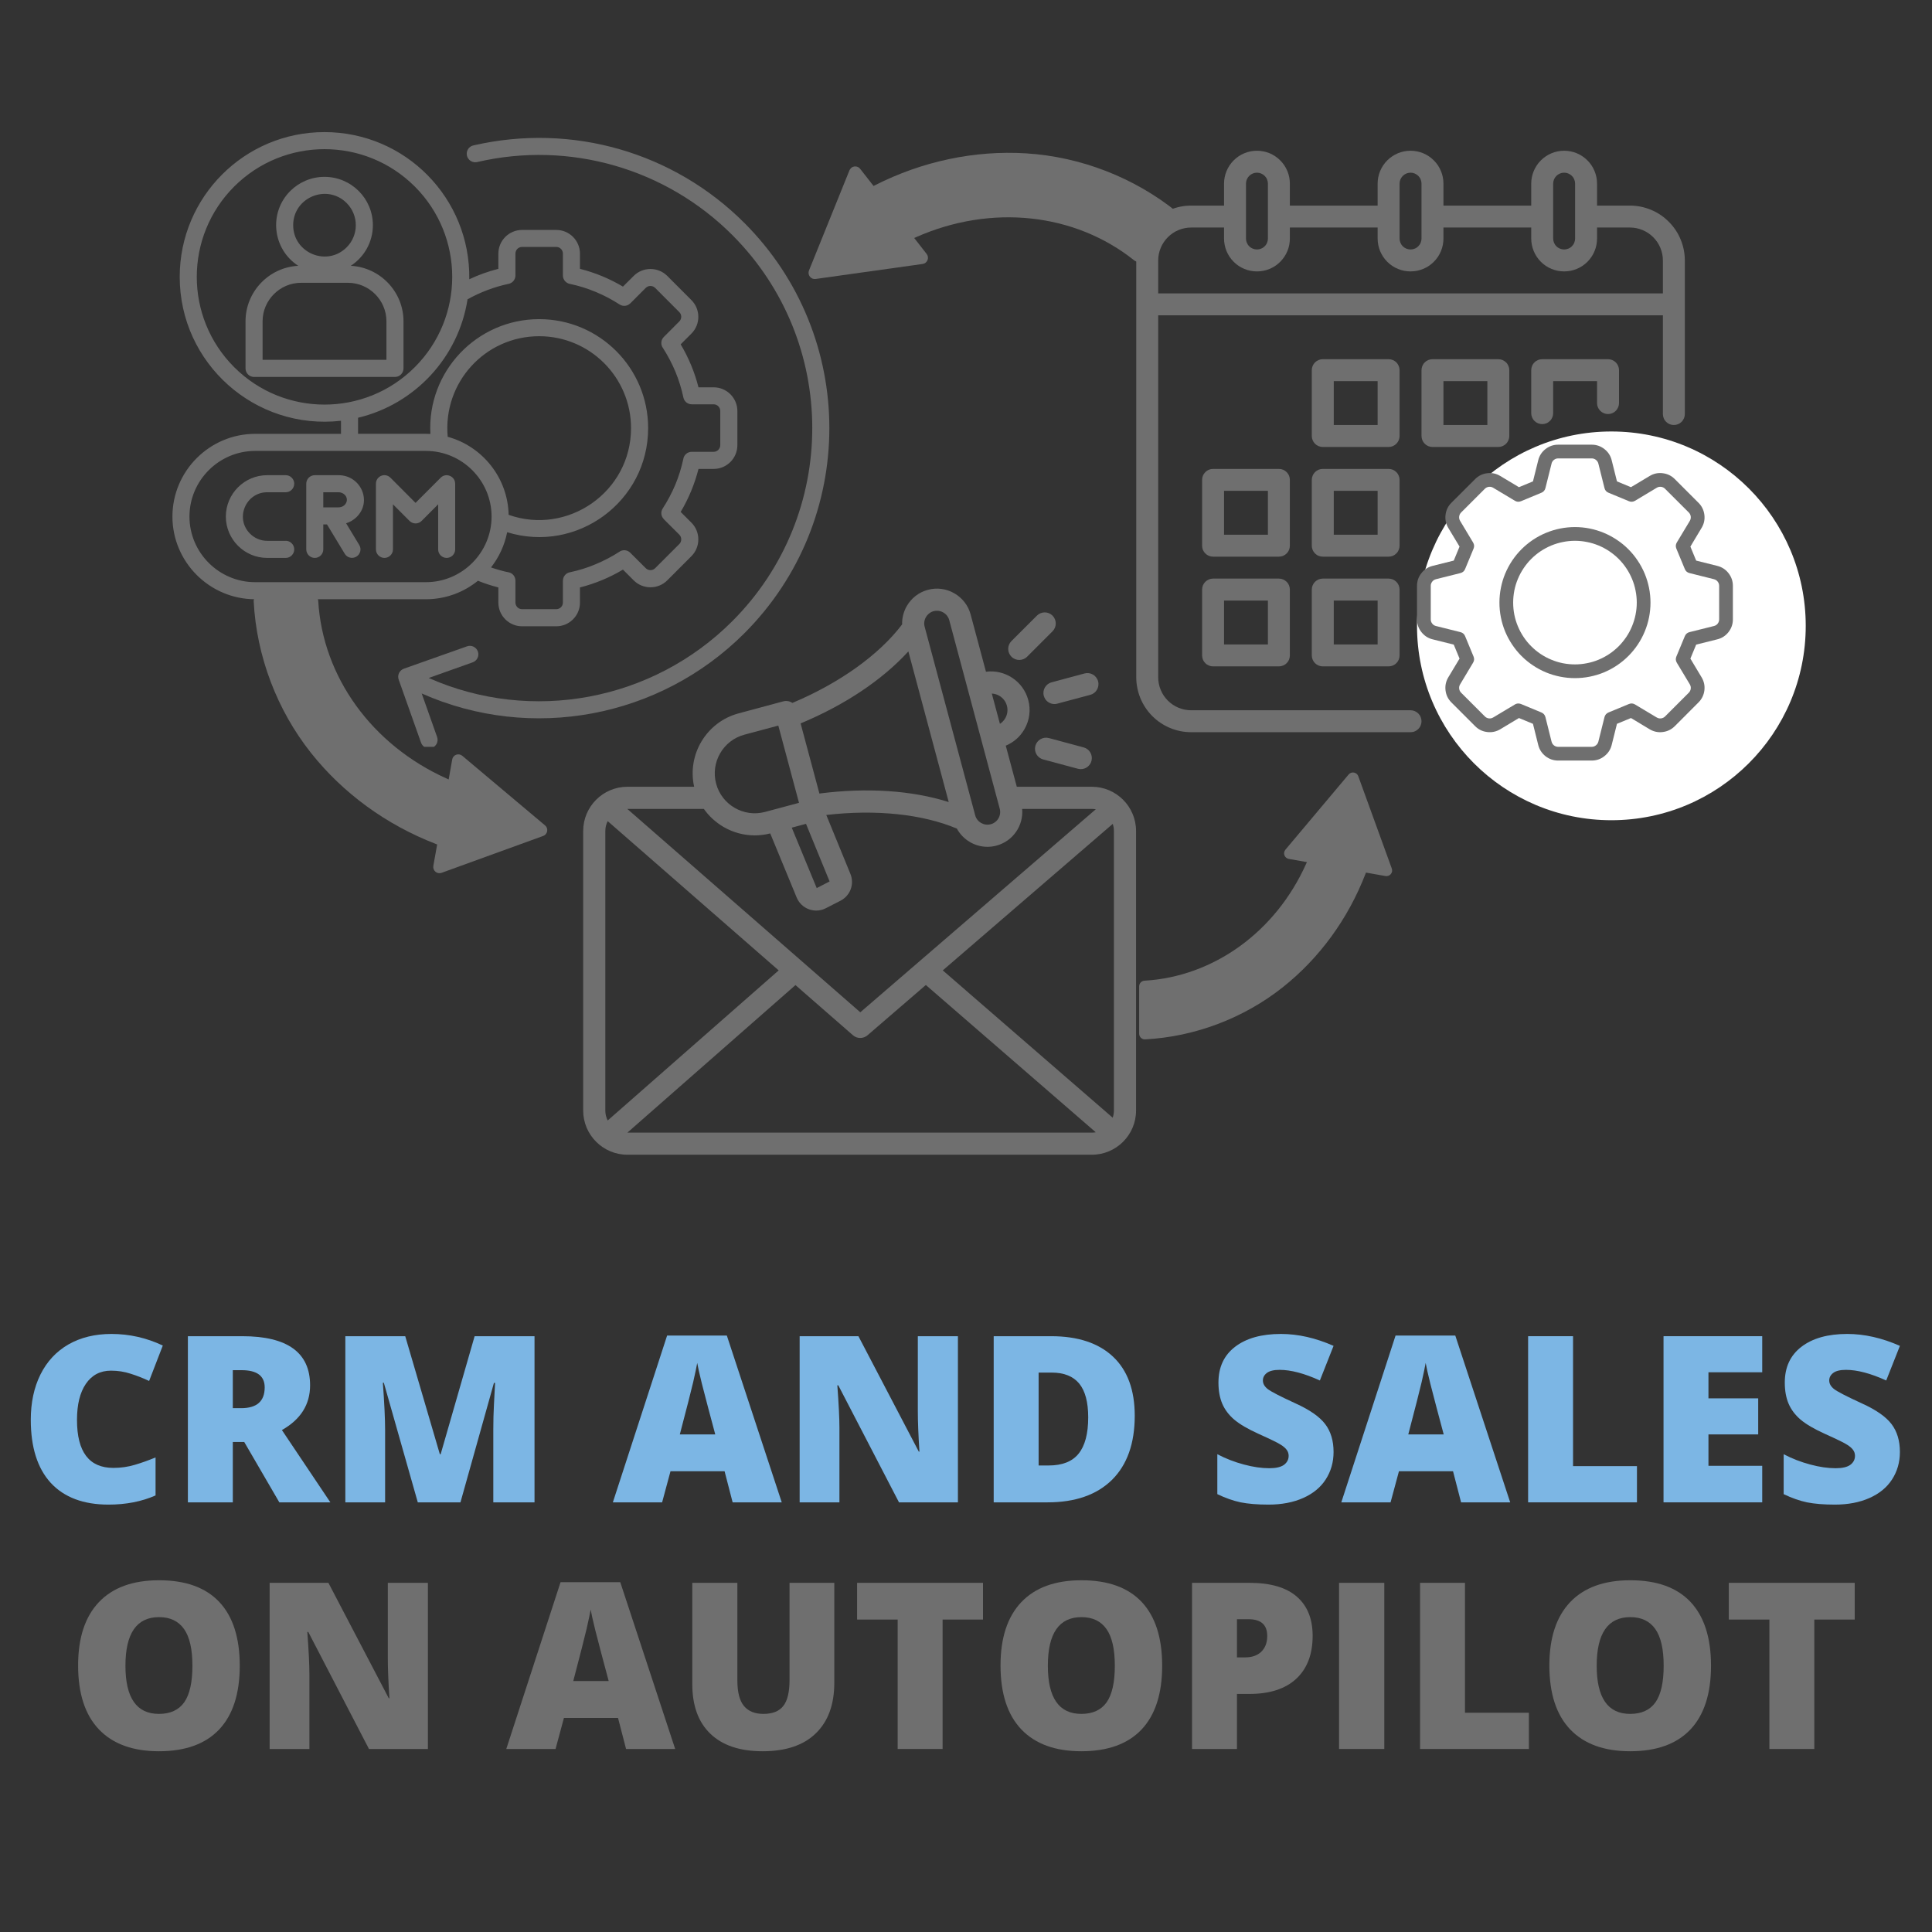 <svg xmlns="http://www.w3.org/2000/svg" xmlns:xlink="http://www.w3.org/1999/xlink" width="250" zoomAndPan="magnify" viewBox="0 0 187.5 187.5" height="250" preserveAspectRatio="xMidYMid meet" version="1.0"><rect x="0" y="0" width="187.5" height="187.5" fill="#333333" stroke="none"/><defs><g/><clipPath id="0475808fb3"><path d="M 78 14 L 115 14 L 115 28 L 78 28 Z M 78 14 " clip-rule="nonzero"/></clipPath><clipPath id="8052b4c3e2"><path d="M 75.449 24.262 L 94.953 2.57 L 114.977 20.574 L 95.473 42.266 Z M 75.449 24.262 " clip-rule="nonzero"/></clipPath><clipPath id="51adc71b23"><path d="M 75.449 24.262 L 94.953 2.57 L 114.977 20.574 L 95.473 42.266 Z M 75.449 24.262 " clip-rule="nonzero"/></clipPath><clipPath id="9e09daf4cf"><path d="M 75.559 24.129 L 94.723 2.809 L 114.809 20.867 L 95.641 42.184 Z M 75.559 24.129 " clip-rule="nonzero"/></clipPath><clipPath id="595f1675dd"><path d="M 110.273 14.629 L 173.855 14.629 L 173.855 78.211 L 110.273 78.211 Z M 110.273 14.629 " clip-rule="nonzero"/></clipPath><clipPath id="c2688224b1"><path d="M 137.52 41.875 L 175.246 41.875 L 175.246 79.602 L 137.52 79.602 Z M 137.52 41.875 " clip-rule="nonzero"/></clipPath><clipPath id="b7cf472c70"><path d="M 156.383 41.875 C 145.965 41.875 137.52 50.32 137.52 60.738 C 137.52 71.156 145.965 79.602 156.383 79.602 C 166.801 79.602 175.246 71.156 175.246 60.738 C 175.246 50.32 166.801 41.875 156.383 41.875 Z M 156.383 41.875 " clip-rule="nonzero"/></clipPath><clipPath id="fbf84a5619"><path d="M 137.52 43.156 L 168.188 43.156 L 168.188 73.824 L 137.52 73.824 Z M 137.52 43.156 " clip-rule="nonzero"/></clipPath><clipPath id="08fff1e9fe"><path d="M 56.586 57.008 L 110.441 57.008 L 110.441 112.359 L 56.586 112.359 Z M 56.586 57.008 " clip-rule="nonzero"/></clipPath><clipPath id="57fa7bed75"><path d="M 110.555 74.969 L 135.098 74.969 L 135.098 100.988 L 110.555 100.988 Z M 110.555 74.969 " clip-rule="nonzero"/></clipPath><clipPath id="ff405dccad"><path d="M 16.734 12 L 81 12 L 81 72.48 L 16.734 72.48 Z M 16.734 12 " clip-rule="nonzero"/></clipPath><clipPath id="b724af407e"><path d="M 24.445 57.809 L 53.113 57.809 L 53.113 84.738 L 24.445 84.738 Z M 24.445 57.809 " clip-rule="nonzero"/></clipPath></defs><g clip-path="url(#0475808fb3)"><g clip-path="url(#8052b4c3e2)"><g clip-path="url(#51adc71b23)"><g clip-path="url(#9e09daf4cf)"><path fill="#6f6f6f" d="M 99.582 14.883 C 94.586 14.574 89.504 15.648 84.887 17.992 L 84.777 18.047 L 83.477 16.383 C 83.344 16.211 83.129 16.125 82.918 16.156 C 82.703 16.184 82.523 16.328 82.441 16.527 L 78.512 26.25 C 78.43 26.449 78.465 26.68 78.598 26.848 C 78.73 27.02 78.941 27.105 79.156 27.074 L 89.543 25.617 C 89.754 25.586 89.938 25.445 90.016 25.246 C 90.098 25.043 90.066 24.816 89.934 24.648 L 88.723 23.098 L 88.898 23.02 C 96.18 19.793 104.297 20.656 110.078 25.273 C 110.328 25.473 110.688 25.441 110.902 25.207 L 114.285 21.445 C 114.398 21.32 114.453 21.156 114.441 20.992 C 114.43 20.828 114.348 20.676 114.219 20.57 C 110.09 17.234 104.891 15.215 99.582 14.883 Z M 99.582 14.883 " fill-opacity="1" fill-rule="nonzero"/></g></g></g></g><g clip-path="url(#595f1675dd)"><path fill="#6f6f6f" d="M 135.828 35.926 C 135.828 35.781 135.801 35.648 135.746 35.516 C 135.691 35.387 135.617 35.27 135.516 35.172 C 135.418 35.07 135.301 34.996 135.172 34.941 C 135.039 34.887 134.906 34.859 134.762 34.859 L 128.375 34.859 C 128.234 34.859 128.098 34.887 127.969 34.941 C 127.836 34.996 127.723 35.07 127.621 35.172 C 127.523 35.27 127.445 35.387 127.391 35.516 C 127.336 35.648 127.309 35.781 127.309 35.926 L 127.309 42.312 C 127.309 42.453 127.336 42.59 127.391 42.719 C 127.445 42.852 127.523 42.965 127.621 43.066 C 127.723 43.164 127.836 43.242 127.969 43.297 C 128.098 43.352 128.234 43.379 128.375 43.379 L 134.762 43.379 C 134.906 43.379 135.039 43.352 135.172 43.297 C 135.301 43.242 135.418 43.164 135.516 43.066 C 135.617 42.965 135.691 42.852 135.746 42.719 C 135.801 42.59 135.828 42.453 135.828 42.312 Z M 133.699 41.246 L 129.441 41.246 L 129.441 36.988 L 133.699 36.988 Z M 139.023 34.859 C 138.883 34.859 138.746 34.887 138.613 34.941 C 138.484 34.996 138.371 35.07 138.27 35.172 C 138.168 35.27 138.094 35.387 138.039 35.516 C 137.984 35.648 137.957 35.781 137.957 35.926 L 137.957 42.312 C 137.957 42.453 137.984 42.59 138.039 42.719 C 138.094 42.852 138.168 42.965 138.27 43.066 C 138.371 43.164 138.484 43.242 138.613 43.297 C 138.746 43.352 138.883 43.379 139.023 43.379 L 145.41 43.379 C 145.551 43.379 145.688 43.352 145.82 43.297 C 145.949 43.242 146.062 43.164 146.164 43.066 C 146.266 42.965 146.34 42.852 146.395 42.719 C 146.449 42.59 146.477 42.453 146.477 42.312 L 146.477 35.926 C 146.477 35.781 146.449 35.648 146.395 35.516 C 146.34 35.387 146.266 35.27 146.164 35.172 C 146.062 35.07 145.949 34.996 145.82 34.941 C 145.688 34.887 145.551 34.859 145.41 34.859 Z M 144.348 41.246 L 140.086 41.246 L 140.086 36.988 L 144.348 36.988 Z M 125.18 46.57 C 125.18 46.43 125.152 46.293 125.102 46.164 C 125.047 46.035 124.969 45.918 124.871 45.82 C 124.77 45.719 124.652 45.641 124.523 45.586 C 124.395 45.535 124.258 45.508 124.117 45.508 L 117.727 45.508 C 117.586 45.508 117.449 45.535 117.32 45.586 C 117.191 45.641 117.074 45.719 116.977 45.82 C 116.875 45.918 116.797 46.035 116.742 46.164 C 116.691 46.293 116.664 46.43 116.664 46.57 L 116.664 52.961 C 116.664 53.102 116.691 53.238 116.742 53.367 C 116.797 53.496 116.875 53.613 116.977 53.711 C 117.074 53.812 117.191 53.891 117.32 53.945 C 117.449 53.996 117.586 54.023 117.727 54.023 L 124.117 54.023 C 124.258 54.023 124.395 53.996 124.523 53.945 C 124.652 53.891 124.77 53.812 124.871 53.711 C 124.969 53.613 125.047 53.496 125.102 53.367 C 125.152 53.238 125.18 53.102 125.18 52.961 Z M 123.051 51.895 L 118.793 51.895 L 118.793 47.637 L 123.051 47.637 Z M 135.828 46.57 C 135.828 46.43 135.801 46.293 135.746 46.164 C 135.691 46.035 135.617 45.918 135.516 45.82 C 135.418 45.719 135.301 45.641 135.172 45.586 C 135.039 45.535 134.906 45.508 134.762 45.508 L 128.375 45.508 C 128.234 45.508 128.098 45.535 127.969 45.586 C 127.836 45.641 127.723 45.719 127.621 45.82 C 127.523 45.918 127.445 46.035 127.391 46.164 C 127.336 46.293 127.309 46.43 127.309 46.57 L 127.309 52.961 C 127.309 53.102 127.336 53.238 127.391 53.367 C 127.445 53.496 127.523 53.613 127.621 53.711 C 127.723 53.812 127.836 53.891 127.969 53.945 C 128.098 53.996 128.234 54.023 128.375 54.023 L 134.762 54.023 C 134.906 54.023 135.039 53.996 135.172 53.945 C 135.301 53.891 135.418 53.812 135.516 53.711 C 135.617 53.613 135.691 53.496 135.746 53.367 C 135.801 53.238 135.828 53.102 135.828 52.961 Z M 133.699 51.895 L 129.441 51.895 L 129.441 47.637 L 133.699 47.637 Z M 124.117 56.152 L 117.727 56.152 C 117.586 56.152 117.449 56.18 117.32 56.234 C 117.191 56.289 117.074 56.367 116.977 56.465 C 116.875 56.566 116.797 56.68 116.742 56.812 C 116.691 56.941 116.664 57.078 116.664 57.219 L 116.664 63.605 C 116.664 63.75 116.691 63.883 116.742 64.016 C 116.797 64.145 116.875 64.262 116.977 64.359 C 117.074 64.461 117.191 64.535 117.32 64.59 C 117.449 64.645 117.586 64.672 117.727 64.672 L 124.117 64.672 C 124.258 64.672 124.395 64.645 124.523 64.59 C 124.652 64.535 124.77 64.461 124.871 64.359 C 124.969 64.262 125.047 64.145 125.102 64.016 C 125.152 63.883 125.18 63.75 125.18 63.605 L 125.18 57.219 C 125.18 57.078 125.152 56.941 125.102 56.812 C 125.047 56.68 124.969 56.566 124.871 56.465 C 124.77 56.367 124.652 56.289 124.523 56.234 C 124.395 56.18 124.258 56.152 124.117 56.152 Z M 123.051 62.543 L 118.793 62.543 L 118.793 58.285 L 123.051 58.285 Z M 134.762 56.152 L 128.375 56.152 C 128.234 56.152 128.098 56.18 127.969 56.234 C 127.836 56.289 127.723 56.367 127.621 56.465 C 127.523 56.566 127.445 56.68 127.391 56.812 C 127.336 56.941 127.309 57.078 127.309 57.219 L 127.309 63.605 C 127.309 63.75 127.336 63.883 127.391 64.016 C 127.445 64.145 127.523 64.262 127.621 64.359 C 127.723 64.461 127.836 64.535 127.969 64.59 C 128.098 64.645 128.234 64.672 128.375 64.672 L 134.762 64.672 C 134.906 64.672 135.039 64.645 135.172 64.59 C 135.301 64.535 135.418 64.461 135.516 64.359 C 135.617 64.262 135.691 64.145 135.746 64.016 C 135.801 63.883 135.828 63.75 135.828 63.605 L 135.828 57.219 C 135.828 57.078 135.801 56.941 135.746 56.812 C 135.691 56.68 135.617 56.566 135.516 56.465 C 135.418 56.367 135.301 56.289 135.172 56.234 C 135.039 56.18 134.906 56.152 134.762 56.152 Z M 133.699 62.543 L 129.441 62.543 L 129.441 58.285 L 133.699 58.285 Z M 156.059 42.312 C 155.465 42.312 154.875 42.34 154.285 42.398 C 153.695 42.457 153.109 42.543 152.527 42.66 C 151.945 42.777 151.371 42.918 150.805 43.094 C 150.238 43.266 149.68 43.465 149.133 43.691 C 148.582 43.918 148.047 44.172 147.527 44.449 C 147.004 44.73 146.496 45.035 146.004 45.363 C 145.508 45.691 145.035 46.047 144.574 46.422 C 144.117 46.797 143.68 47.195 143.258 47.613 C 142.84 48.031 142.441 48.473 142.066 48.93 C 141.691 49.387 141.336 49.863 141.008 50.355 C 140.68 50.852 140.375 51.359 140.094 51.879 C 139.816 52.402 139.562 52.938 139.336 53.484 C 139.109 54.035 138.91 54.59 138.738 55.16 C 138.566 55.727 138.422 56.301 138.305 56.883 C 138.191 57.465 138.102 58.051 138.047 58.641 C 137.988 59.23 137.957 59.82 137.957 60.414 C 137.957 61.004 137.988 61.598 138.047 62.188 C 138.102 62.777 138.191 63.363 138.305 63.945 C 138.422 64.527 138.566 65.102 138.738 65.668 C 138.91 66.234 139.109 66.793 139.336 67.34 C 139.562 67.887 139.816 68.422 140.094 68.945 C 140.375 69.469 140.68 69.977 141.008 70.469 C 141.336 70.961 141.691 71.438 142.066 71.895 C 142.441 72.355 142.84 72.793 143.258 73.211 C 143.68 73.633 144.117 74.027 144.574 74.406 C 145.035 74.781 145.508 75.133 146.004 75.465 C 146.496 75.793 147.004 76.098 147.527 76.375 C 148.047 76.656 148.582 76.91 149.133 77.137 C 149.68 77.363 150.238 77.562 150.805 77.734 C 151.371 77.906 151.945 78.051 152.527 78.164 C 153.109 78.281 153.695 78.367 154.285 78.426 C 154.875 78.484 155.465 78.512 156.059 78.512 C 156.652 78.512 157.242 78.484 157.832 78.426 C 158.422 78.367 159.008 78.281 159.59 78.164 C 160.172 78.051 160.746 77.906 161.312 77.734 C 161.879 77.562 162.438 77.363 162.984 77.137 C 163.531 76.91 164.066 76.656 164.59 76.375 C 165.113 76.098 165.621 75.793 166.113 75.465 C 166.609 75.133 167.082 74.781 167.543 74.406 C 168 74.027 168.438 73.633 168.855 73.211 C 169.277 72.793 169.676 72.355 170.051 71.895 C 170.426 71.438 170.777 70.961 171.109 70.469 C 171.438 69.977 171.742 69.469 172.023 68.945 C 172.301 68.422 172.555 67.887 172.781 67.34 C 173.008 66.793 173.207 66.234 173.379 65.668 C 173.551 65.102 173.695 64.527 173.812 63.945 C 173.926 63.363 174.016 62.777 174.07 62.188 C 174.129 61.598 174.16 61.004 174.16 60.414 C 174.16 59.82 174.129 59.23 174.07 58.641 C 174.012 58.051 173.926 57.465 173.809 56.883 C 173.691 56.301 173.547 55.727 173.375 55.16 C 173.203 54.594 173.004 54.035 172.777 53.488 C 172.547 52.941 172.297 52.406 172.016 51.883 C 171.734 51.363 171.43 50.855 171.102 50.363 C 170.773 49.867 170.422 49.395 170.043 48.938 C 169.668 48.477 169.27 48.039 168.852 47.621 C 168.434 47.199 167.992 46.805 167.535 46.426 C 167.078 46.051 166.602 45.699 166.109 45.371 C 165.617 45.039 165.109 44.734 164.586 44.457 C 164.062 44.176 163.531 43.922 162.98 43.695 C 162.434 43.469 161.879 43.27 161.309 43.098 C 160.742 42.926 160.168 42.781 159.59 42.664 C 159.008 42.547 158.422 42.461 157.832 42.402 C 157.242 42.344 156.652 42.312 156.059 42.312 Z M 156.059 76.383 C 155.535 76.383 155.012 76.359 154.492 76.309 C 153.973 76.258 153.457 76.18 152.941 76.078 C 152.43 75.977 151.922 75.848 151.422 75.695 C 150.922 75.543 150.43 75.367 149.945 75.168 C 149.465 74.969 148.992 74.746 148.531 74.5 C 148.066 74.25 147.621 73.984 147.184 73.691 C 146.75 73.402 146.332 73.09 145.926 72.758 C 145.523 72.426 145.137 72.074 144.766 71.707 C 144.395 71.336 144.043 70.949 143.711 70.547 C 143.379 70.141 143.07 69.723 142.777 69.285 C 142.488 68.852 142.219 68.402 141.973 67.941 C 141.727 67.48 141.504 67.008 141.305 66.523 C 141.102 66.043 140.926 65.551 140.773 65.051 C 140.625 64.547 140.496 64.043 140.395 63.527 C 140.293 63.016 140.215 62.5 140.164 61.977 C 140.113 61.457 140.086 60.938 140.086 60.414 C 140.086 59.891 140.113 59.367 140.164 58.848 C 140.215 58.328 140.293 57.809 140.395 57.297 C 140.496 56.785 140.625 56.277 140.773 55.777 C 140.926 55.277 141.102 54.785 141.305 54.301 C 141.504 53.816 141.727 53.344 141.973 52.883 C 142.219 52.422 142.488 51.977 142.777 51.539 C 143.07 51.105 143.379 50.684 143.711 50.281 C 144.043 49.875 144.395 49.488 144.766 49.121 C 145.137 48.75 145.523 48.398 145.926 48.066 C 146.332 47.734 146.75 47.426 147.184 47.133 C 147.621 46.844 148.066 46.574 148.531 46.328 C 148.992 46.082 149.465 45.859 149.945 45.656 C 150.43 45.457 150.922 45.281 151.422 45.129 C 151.922 44.977 152.43 44.852 152.941 44.75 C 153.457 44.648 153.973 44.57 154.492 44.52 C 155.012 44.469 155.535 44.441 156.059 44.441 C 156.582 44.441 157.102 44.469 157.625 44.52 C 158.145 44.57 158.66 44.648 159.176 44.75 C 159.688 44.852 160.195 44.977 160.695 45.129 C 161.195 45.281 161.688 45.457 162.172 45.656 C 162.652 45.859 163.125 46.082 163.586 46.328 C 164.047 46.574 164.496 46.844 164.93 47.133 C 165.367 47.426 165.785 47.734 166.191 48.066 C 166.594 48.398 166.98 48.75 167.352 49.121 C 167.723 49.488 168.074 49.875 168.402 50.281 C 168.734 50.684 169.047 51.105 169.336 51.539 C 169.629 51.977 169.898 52.422 170.145 52.883 C 170.391 53.344 170.613 53.816 170.812 54.301 C 171.016 54.785 171.191 55.277 171.34 55.777 C 171.492 56.277 171.621 56.785 171.723 57.297 C 171.824 57.809 171.902 58.328 171.953 58.848 C 172.004 59.367 172.031 59.891 172.031 60.414 C 172.027 60.938 172.004 61.457 171.949 61.977 C 171.898 62.5 171.82 63.016 171.719 63.527 C 171.617 64.039 171.488 64.547 171.336 65.047 C 171.188 65.547 171.008 66.039 170.809 66.523 C 170.609 67.004 170.387 67.477 170.137 67.938 C 169.891 68.398 169.621 68.848 169.332 69.281 C 169.043 69.715 168.73 70.137 168.398 70.539 C 168.066 70.945 167.715 71.332 167.348 71.699 C 166.977 72.07 166.59 72.422 166.188 72.754 C 165.781 73.086 165.363 73.395 164.926 73.688 C 164.492 73.977 164.043 74.246 163.582 74.492 C 163.121 74.738 162.652 74.965 162.168 75.164 C 161.684 75.363 161.191 75.539 160.691 75.691 C 160.191 75.844 159.688 75.973 159.172 76.074 C 158.66 76.176 158.145 76.254 157.625 76.305 C 157.102 76.355 156.582 76.383 156.059 76.383 Z M 136.895 68.93 L 115.598 68.93 C 115.176 68.93 114.77 68.848 114.375 68.688 C 113.984 68.523 113.641 68.293 113.34 67.996 C 113.043 67.695 112.809 67.352 112.648 66.957 C 112.484 66.566 112.406 66.16 112.402 65.738 L 112.402 30.602 L 161.383 30.602 L 161.383 40.184 C 161.383 40.324 161.41 40.461 161.465 40.59 C 161.516 40.723 161.594 40.836 161.695 40.938 C 161.793 41.035 161.91 41.113 162.039 41.168 C 162.168 41.219 162.305 41.246 162.445 41.246 C 162.59 41.246 162.723 41.219 162.855 41.168 C 162.984 41.113 163.102 41.035 163.199 40.938 C 163.301 40.836 163.375 40.723 163.43 40.59 C 163.484 40.461 163.512 40.324 163.512 40.184 L 163.512 25.277 C 163.512 24.926 163.477 24.582 163.41 24.238 C 163.34 23.895 163.238 23.562 163.105 23.242 C 162.973 22.918 162.809 22.609 162.613 22.32 C 162.418 22.031 162.199 21.762 161.949 21.516 C 161.703 21.266 161.434 21.047 161.145 20.852 C 160.855 20.656 160.547 20.492 160.223 20.359 C 159.902 20.227 159.57 20.125 159.227 20.055 C 158.883 19.988 158.539 19.953 158.188 19.953 L 154.992 19.953 L 154.992 17.824 C 154.992 17.398 154.914 16.992 154.75 16.602 C 154.59 16.211 154.359 15.863 154.059 15.566 C 153.758 15.266 153.414 15.035 153.023 14.871 C 152.629 14.711 152.223 14.629 151.801 14.629 C 151.375 14.629 150.969 14.711 150.578 14.871 C 150.188 15.035 149.84 15.266 149.539 15.566 C 149.242 15.863 149.012 16.211 148.848 16.602 C 148.688 16.992 148.605 17.398 148.605 17.824 L 148.605 19.953 L 140.086 19.953 L 140.086 17.824 C 140.086 17.398 140.008 16.992 139.844 16.602 C 139.684 16.211 139.453 15.863 139.152 15.566 C 138.852 15.266 138.508 15.035 138.117 14.871 C 137.723 14.711 137.316 14.629 136.895 14.629 C 136.469 14.629 136.062 14.711 135.672 14.871 C 135.281 15.035 134.934 15.266 134.633 15.566 C 134.336 15.863 134.105 16.211 133.941 16.602 C 133.781 16.992 133.699 17.398 133.699 17.824 L 133.699 19.953 L 125.18 19.953 L 125.18 17.824 C 125.18 17.398 125.102 16.992 124.938 16.602 C 124.777 16.211 124.543 15.863 124.246 15.566 C 123.945 15.266 123.602 15.035 123.211 14.871 C 122.816 14.711 122.41 14.629 121.988 14.629 C 121.562 14.629 121.156 14.711 120.766 14.871 C 120.371 15.035 120.027 15.266 119.727 15.566 C 119.43 15.863 119.199 16.211 119.035 16.602 C 118.875 16.992 118.793 17.398 118.793 17.824 L 118.793 19.953 L 115.598 19.953 C 115.25 19.953 114.902 19.988 114.559 20.055 C 114.219 20.125 113.883 20.227 113.562 20.359 C 113.238 20.492 112.934 20.656 112.641 20.852 C 112.352 21.047 112.082 21.266 111.836 21.516 C 111.59 21.762 111.367 22.031 111.172 22.32 C 110.98 22.609 110.816 22.918 110.68 23.242 C 110.547 23.562 110.445 23.895 110.379 24.238 C 110.309 24.582 110.273 24.926 110.273 25.277 L 110.273 65.738 C 110.273 66.086 110.309 66.434 110.379 66.773 C 110.445 67.117 110.547 67.449 110.68 67.773 C 110.816 68.098 110.98 68.402 111.172 68.691 C 111.367 68.984 111.59 69.254 111.836 69.5 C 112.082 69.746 112.352 69.969 112.641 70.16 C 112.934 70.355 113.238 70.52 113.562 70.652 C 113.883 70.789 114.219 70.887 114.559 70.957 C 114.902 71.027 115.25 71.059 115.598 71.059 L 136.895 71.059 C 137.035 71.059 137.172 71.035 137.301 70.98 C 137.43 70.926 137.547 70.848 137.645 70.75 C 137.746 70.648 137.824 70.535 137.875 70.402 C 137.93 70.273 137.957 70.137 137.957 69.996 C 137.957 69.855 137.93 69.719 137.875 69.59 C 137.824 69.457 137.746 69.344 137.645 69.242 C 137.547 69.145 137.43 69.066 137.301 69.012 C 137.172 68.957 137.035 68.93 136.895 68.93 Z M 150.734 17.824 C 150.734 17.684 150.762 17.547 150.816 17.414 C 150.871 17.285 150.945 17.172 151.047 17.07 C 151.145 16.973 151.262 16.895 151.391 16.84 C 151.523 16.785 151.66 16.758 151.801 16.758 C 151.941 16.758 152.078 16.785 152.207 16.84 C 152.336 16.895 152.453 16.973 152.551 17.07 C 152.652 17.172 152.73 17.285 152.781 17.414 C 152.836 17.547 152.863 17.684 152.863 17.824 L 152.863 23.148 C 152.863 23.289 152.836 23.426 152.781 23.555 C 152.73 23.684 152.652 23.801 152.551 23.898 C 152.453 24 152.336 24.078 152.207 24.129 C 152.078 24.184 151.941 24.211 151.801 24.211 C 151.66 24.211 151.523 24.184 151.391 24.129 C 151.262 24.078 151.145 24 151.047 23.898 C 150.945 23.801 150.871 23.684 150.816 23.555 C 150.762 23.426 150.734 23.289 150.734 23.148 Z M 135.828 17.824 C 135.828 17.684 135.855 17.547 135.91 17.414 C 135.965 17.285 136.039 17.172 136.141 17.07 C 136.238 16.973 136.355 16.895 136.484 16.84 C 136.617 16.785 136.75 16.758 136.895 16.758 C 137.035 16.758 137.172 16.785 137.301 16.84 C 137.43 16.895 137.547 16.973 137.645 17.07 C 137.746 17.172 137.824 17.285 137.875 17.414 C 137.93 17.547 137.957 17.684 137.957 17.824 L 137.957 23.148 C 137.957 23.289 137.93 23.426 137.875 23.555 C 137.824 23.684 137.746 23.801 137.645 23.898 C 137.547 24 137.43 24.078 137.301 24.129 C 137.172 24.184 137.035 24.211 136.895 24.211 C 136.75 24.211 136.617 24.184 136.484 24.129 C 136.355 24.078 136.238 24 136.141 23.898 C 136.039 23.801 135.965 23.684 135.91 23.555 C 135.855 23.426 135.828 23.289 135.828 23.148 Z M 120.922 17.824 C 120.922 17.684 120.949 17.547 121.004 17.414 C 121.059 17.285 121.133 17.172 121.234 17.07 C 121.332 16.973 121.449 16.895 121.578 16.84 C 121.711 16.785 121.844 16.758 121.988 16.758 C 122.129 16.758 122.266 16.785 122.395 16.84 C 122.523 16.895 122.641 16.973 122.738 17.07 C 122.84 17.172 122.918 17.285 122.969 17.414 C 123.023 17.547 123.051 17.684 123.051 17.824 L 123.051 23.148 C 123.051 23.289 123.023 23.426 122.969 23.555 C 122.918 23.684 122.84 23.801 122.738 23.898 C 122.641 24 122.523 24.078 122.395 24.129 C 122.266 24.184 122.129 24.211 121.988 24.211 C 121.844 24.211 121.711 24.184 121.578 24.129 C 121.449 24.078 121.332 24 121.234 23.898 C 121.133 23.801 121.059 23.684 121.004 23.555 C 120.949 23.426 120.922 23.289 120.922 23.148 Z M 115.598 22.082 L 118.793 22.082 L 118.793 23.148 C 118.793 23.57 118.875 23.977 119.035 24.371 C 119.199 24.762 119.43 25.105 119.727 25.406 C 120.027 25.707 120.371 25.938 120.766 26.098 C 121.156 26.262 121.562 26.34 121.988 26.34 C 122.41 26.34 122.816 26.262 123.211 26.098 C 123.602 25.938 123.945 25.707 124.246 25.406 C 124.543 25.105 124.777 24.762 124.938 24.371 C 125.102 23.977 125.18 23.57 125.18 23.148 L 125.18 22.082 L 133.699 22.082 L 133.699 23.148 C 133.699 23.57 133.781 23.977 133.941 24.371 C 134.105 24.762 134.336 25.105 134.633 25.406 C 134.934 25.707 135.281 25.938 135.672 26.098 C 136.062 26.262 136.469 26.34 136.895 26.34 C 137.316 26.34 137.723 26.262 138.117 26.098 C 138.508 25.938 138.852 25.707 139.152 25.406 C 139.453 25.105 139.684 24.762 139.844 24.371 C 140.008 23.977 140.086 23.57 140.086 23.148 L 140.086 22.082 L 148.605 22.082 L 148.605 23.148 C 148.605 23.57 148.688 23.977 148.848 24.371 C 149.012 24.762 149.242 25.105 149.539 25.406 C 149.84 25.707 150.188 25.938 150.578 26.098 C 150.969 26.262 151.375 26.34 151.801 26.34 C 152.223 26.34 152.629 26.262 153.023 26.098 C 153.414 25.938 153.758 25.707 154.059 25.406 C 154.359 25.105 154.59 24.762 154.75 24.371 C 154.914 23.977 154.992 23.57 154.992 23.148 L 154.992 22.082 L 158.188 22.082 C 158.609 22.082 159.02 22.164 159.41 22.328 C 159.801 22.488 160.145 22.719 160.445 23.02 C 160.746 23.32 160.977 23.664 161.137 24.055 C 161.301 24.445 161.383 24.852 161.383 25.277 L 161.383 28.473 L 112.402 28.473 L 112.402 25.277 C 112.406 24.852 112.484 24.445 112.648 24.055 C 112.809 23.664 113.043 23.32 113.34 23.02 C 113.641 22.719 113.984 22.488 114.375 22.328 C 114.77 22.164 115.176 22.082 115.598 22.082 Z M 154.992 39.117 L 154.992 36.988 L 150.734 36.988 L 150.734 40.098 C 150.734 40.238 150.707 40.375 150.652 40.504 C 150.598 40.633 150.523 40.75 150.422 40.848 C 150.324 40.949 150.207 41.027 150.078 41.078 C 149.945 41.133 149.812 41.16 149.672 41.16 C 149.527 41.16 149.395 41.133 149.262 41.078 C 149.133 41.027 149.016 40.949 148.918 40.848 C 148.816 40.75 148.742 40.633 148.688 40.504 C 148.633 40.375 148.605 40.238 148.605 40.098 L 148.605 35.926 C 148.605 35.781 148.633 35.648 148.688 35.516 C 148.738 35.387 148.816 35.27 148.918 35.172 C 149.016 35.07 149.133 34.996 149.262 34.941 C 149.395 34.887 149.527 34.859 149.672 34.859 L 156.059 34.859 C 156.199 34.859 156.336 34.887 156.465 34.941 C 156.598 34.996 156.711 35.07 156.812 35.172 C 156.91 35.27 156.988 35.387 157.043 35.516 C 157.098 35.648 157.125 35.781 157.125 35.926 L 157.125 39.117 C 157.125 39.258 157.098 39.395 157.043 39.527 C 156.988 39.656 156.91 39.77 156.812 39.871 C 156.711 39.973 156.598 40.047 156.465 40.102 C 156.336 40.156 156.199 40.184 156.059 40.184 C 155.918 40.184 155.781 40.156 155.652 40.102 C 155.52 40.047 155.406 39.973 155.305 39.871 C 155.207 39.77 155.129 39.656 155.074 39.527 C 155.02 39.395 154.992 39.258 154.992 39.117 Z M 156.059 46.57 C 155.148 46.57 154.25 46.66 153.359 46.836 C 152.465 47.016 151.602 47.277 150.762 47.625 C 149.922 47.973 149.125 48.398 148.367 48.902 C 147.613 49.41 146.914 49.984 146.27 50.625 C 145.629 51.27 145.055 51.969 144.551 52.723 C 144.043 53.48 143.617 54.277 143.27 55.117 C 142.922 55.957 142.66 56.82 142.484 57.711 C 142.305 58.605 142.215 59.504 142.215 60.414 C 142.215 61.32 142.305 62.223 142.484 63.113 C 142.66 64.004 142.922 64.871 143.27 65.711 C 143.617 66.551 144.043 67.348 144.551 68.102 C 145.055 68.859 145.629 69.559 146.27 70.199 C 146.914 70.844 147.613 71.418 148.367 71.922 C 149.125 72.426 149.922 72.852 150.762 73.199 C 151.602 73.547 152.465 73.812 153.359 73.988 C 154.25 74.164 155.148 74.254 156.059 74.254 C 156.969 74.254 157.867 74.164 158.758 73.988 C 159.648 73.812 160.516 73.547 161.355 73.199 C 162.195 72.852 162.992 72.426 163.75 71.922 C 164.504 71.418 165.203 70.844 165.848 70.199 C 166.488 69.559 167.062 68.859 167.566 68.102 C 168.07 67.348 168.5 66.551 168.848 65.711 C 169.195 64.871 169.457 64.004 169.633 63.113 C 169.812 62.223 169.898 61.32 169.898 60.414 C 169.898 59.504 169.809 58.605 169.633 57.715 C 169.453 56.824 169.191 55.957 168.844 55.117 C 168.492 54.277 168.066 53.48 167.562 52.727 C 167.059 51.973 166.484 51.273 165.84 50.629 C 165.199 49.988 164.5 49.414 163.746 48.91 C 162.988 48.402 162.191 47.977 161.352 47.629 C 160.516 47.281 159.648 47.02 158.758 46.84 C 157.867 46.66 156.969 46.574 156.059 46.57 Z M 157.125 72.07 L 157.125 69.996 C 157.125 69.855 157.098 69.719 157.043 69.59 C 156.988 69.457 156.91 69.344 156.812 69.242 C 156.711 69.145 156.598 69.066 156.465 69.012 C 156.336 68.957 156.199 68.93 156.059 68.93 C 155.918 68.93 155.781 68.957 155.652 69.012 C 155.52 69.066 155.406 69.145 155.305 69.242 C 155.207 69.344 155.129 69.457 155.074 69.59 C 155.02 69.719 154.992 69.855 154.992 69.996 L 154.992 72.07 C 154.316 72.008 153.652 71.887 152.996 71.711 C 152.344 71.531 151.707 71.297 151.094 71.012 C 150.477 70.723 149.895 70.383 149.336 69.992 C 148.781 69.602 148.266 69.168 147.785 68.688 C 147.305 68.207 146.871 67.688 146.48 67.133 C 146.09 66.578 145.75 65.992 145.461 65.379 C 145.172 64.766 144.941 64.129 144.762 63.473 C 144.582 62.82 144.461 62.152 144.398 61.477 L 146.477 61.477 C 146.617 61.477 146.754 61.449 146.883 61.398 C 147.012 61.344 147.129 61.266 147.23 61.164 C 147.328 61.066 147.406 60.949 147.461 60.82 C 147.512 60.691 147.539 60.555 147.539 60.414 C 147.539 60.273 147.512 60.137 147.461 60.004 C 147.406 59.875 147.328 59.762 147.23 59.66 C 147.129 59.559 147.012 59.484 146.883 59.43 C 146.754 59.375 146.617 59.348 146.477 59.348 L 144.398 59.348 C 144.461 58.672 144.582 58.008 144.762 57.352 C 144.941 56.695 145.172 56.062 145.461 55.449 C 145.75 54.832 146.09 54.246 146.48 53.691 C 146.871 53.137 147.305 52.617 147.785 52.141 C 148.266 51.66 148.781 51.223 149.336 50.832 C 149.895 50.445 150.477 50.105 151.094 49.816 C 151.707 49.527 152.344 49.293 152.996 49.117 C 153.652 48.938 154.316 48.816 154.992 48.754 L 154.992 50.832 C 154.992 50.973 155.02 51.105 155.074 51.238 C 155.129 51.367 155.207 51.484 155.305 51.582 C 155.406 51.684 155.52 51.762 155.652 51.812 C 155.781 51.867 155.918 51.895 156.059 51.895 C 156.199 51.895 156.336 51.867 156.465 51.812 C 156.598 51.762 156.711 51.684 156.812 51.582 C 156.91 51.484 156.988 51.367 157.043 51.238 C 157.098 51.105 157.125 50.973 157.125 50.832 L 157.125 48.754 C 157.801 48.816 158.465 48.938 159.121 49.117 C 159.773 49.293 160.41 49.527 161.023 49.816 C 161.637 50.105 162.223 50.445 162.777 50.832 C 163.336 51.223 163.852 51.66 164.332 52.141 C 164.812 52.617 165.246 53.137 165.637 53.691 C 166.027 54.246 166.367 54.832 166.656 55.449 C 166.945 56.062 167.176 56.695 167.355 57.352 C 167.535 58.008 167.652 58.672 167.715 59.348 L 165.641 59.348 C 165.5 59.348 165.363 59.375 165.234 59.43 C 165.102 59.484 164.988 59.559 164.887 59.66 C 164.789 59.762 164.711 59.875 164.656 60.004 C 164.602 60.137 164.578 60.273 164.578 60.414 C 164.578 60.555 164.602 60.691 164.656 60.82 C 164.711 60.949 164.789 61.066 164.887 61.164 C 164.988 61.266 165.102 61.344 165.234 61.398 C 165.363 61.449 165.5 61.477 165.641 61.477 L 167.715 61.477 C 167.652 62.152 167.535 62.82 167.355 63.473 C 167.176 64.129 166.945 64.766 166.656 65.379 C 166.367 65.992 166.027 66.578 165.637 67.133 C 165.246 67.688 164.812 68.207 164.332 68.688 C 163.852 69.168 163.336 69.602 162.777 69.992 C 162.223 70.383 161.637 70.723 161.023 71.012 C 160.41 71.297 159.773 71.531 159.121 71.711 C 158.465 71.887 157.801 72.008 157.125 72.07 Z M 160.004 62.855 C 160.105 62.953 160.184 63.07 160.238 63.199 C 160.297 63.332 160.324 63.469 160.324 63.609 C 160.324 63.75 160.297 63.887 160.242 64.02 C 160.191 64.152 160.113 64.266 160.012 64.367 C 159.91 64.469 159.797 64.543 159.664 64.598 C 159.535 64.652 159.398 64.68 159.254 64.68 C 159.113 64.68 158.977 64.648 158.844 64.594 C 158.715 64.539 158.598 64.461 158.5 64.359 L 155.305 61.164 C 155.098 60.957 154.992 60.707 154.992 60.414 L 154.992 55.09 C 154.992 54.949 155.02 54.812 155.074 54.684 C 155.129 54.551 155.207 54.438 155.305 54.336 C 155.406 54.238 155.52 54.16 155.652 54.105 C 155.781 54.051 155.918 54.023 156.059 54.023 C 156.199 54.023 156.336 54.051 156.465 54.105 C 156.598 54.16 156.711 54.238 156.812 54.336 C 156.91 54.438 156.988 54.551 157.043 54.684 C 157.098 54.812 157.125 54.949 157.125 55.09 L 157.125 59.973 Z M 160.004 62.855 " fill-opacity="1" fill-rule="nonzero"/></g><g clip-path="url(#c2688224b1)"><g clip-path="url(#b7cf472c70)"><path fill="#ffffff" d="M 137.52 41.875 L 175.246 41.875 L 175.246 79.602 L 137.52 79.602 Z M 137.52 41.875 " fill-opacity="1" fill-rule="nonzero"/></g></g><g clip-path="url(#fbf84a5619)"><path fill="#6f6f6f" d="M 166.66 54.918 L 164.613 54.406 L 164.051 53.047 L 165.137 51.234 C 165.375 50.844 165.465 50.418 165.41 49.965 C 165.352 49.508 165.164 49.117 164.836 48.793 L 162.539 46.496 C 162.215 46.172 161.824 45.98 161.371 45.926 C 160.914 45.867 160.492 45.957 160.098 46.195 L 158.285 47.281 L 156.926 46.719 L 156.414 44.668 C 156.305 44.223 156.066 43.859 155.703 43.578 C 155.344 43.297 154.934 43.156 154.473 43.156 L 151.223 43.156 C 150.766 43.156 150.355 43.297 149.992 43.578 C 149.633 43.859 149.395 44.223 149.285 44.668 L 148.773 46.719 L 147.414 47.281 L 145.602 46.195 C 145.211 45.957 144.785 45.867 144.328 45.926 C 143.875 45.98 143.484 46.172 143.16 46.496 L 140.859 48.793 C 140.535 49.117 140.344 49.508 140.289 49.965 C 140.234 50.418 140.324 50.844 140.559 51.238 L 141.648 53.047 L 141.086 54.406 L 139.035 54.918 C 138.59 55.031 138.227 55.266 137.945 55.629 C 137.66 55.988 137.52 56.398 137.52 56.859 L 137.52 60.109 C 137.52 60.566 137.66 60.977 137.945 61.34 C 138.227 61.699 138.59 61.938 139.035 62.047 L 141.086 62.559 L 141.648 63.918 L 140.559 65.73 C 140.324 66.125 140.234 66.547 140.289 67.004 C 140.344 67.461 140.535 67.848 140.859 68.172 L 143.16 70.473 C 143.484 70.797 143.871 70.988 144.328 71.043 C 144.785 71.098 145.207 71.008 145.602 70.773 L 147.414 69.684 L 148.773 70.246 L 149.285 72.297 C 149.395 72.742 149.633 73.105 149.992 73.391 C 150.355 73.672 150.766 73.812 151.223 73.812 L 154.473 73.812 C 154.934 73.812 155.344 73.672 155.703 73.387 C 156.066 73.105 156.305 72.742 156.414 72.297 L 156.926 70.246 L 158.285 69.684 L 160.094 70.773 C 160.488 71.008 160.914 71.102 161.367 71.043 C 161.824 70.988 162.215 70.797 162.539 70.473 L 164.836 68.172 C 165.16 67.848 165.352 67.461 165.41 67.004 C 165.465 66.547 165.375 66.125 165.137 65.73 L 164.051 63.918 L 164.613 62.559 L 166.664 62.047 C 167.109 61.938 167.473 61.699 167.754 61.34 C 168.035 60.977 168.176 60.566 168.176 60.109 L 168.176 56.859 C 168.176 56.398 168.035 55.988 167.754 55.629 C 167.473 55.266 167.109 55.031 166.66 54.918 Z M 166.844 60.109 C 166.844 60.262 166.797 60.398 166.703 60.52 C 166.609 60.641 166.488 60.719 166.34 60.754 L 163.965 61.348 C 163.746 61.402 163.598 61.535 163.512 61.742 L 162.691 63.719 C 162.605 63.926 162.621 64.125 162.734 64.316 L 163.996 66.414 C 164.074 66.547 164.105 66.688 164.086 66.84 C 164.066 66.992 164.004 67.121 163.895 67.23 L 161.598 69.527 C 161.488 69.637 161.359 69.699 161.207 69.719 C 161.055 69.738 160.914 69.707 160.781 69.629 L 158.684 68.371 C 158.488 68.254 158.289 68.238 158.086 68.324 L 156.105 69.145 C 155.898 69.23 155.77 69.383 155.715 69.598 L 155.121 71.973 C 155.082 72.121 155.004 72.242 154.883 72.336 C 154.762 72.434 154.625 72.48 154.473 72.48 L 151.223 72.48 C 151.07 72.48 150.934 72.434 150.812 72.34 C 150.695 72.242 150.613 72.121 150.578 71.973 L 149.984 69.598 C 149.93 69.383 149.797 69.23 149.594 69.145 L 147.613 68.324 C 147.531 68.293 147.445 68.273 147.359 68.273 C 147.234 68.273 147.121 68.305 147.016 68.371 L 144.914 69.629 C 144.785 69.707 144.645 69.738 144.492 69.719 C 144.34 69.699 144.211 69.637 144.102 69.527 L 141.805 67.23 C 141.695 67.121 141.633 66.992 141.613 66.84 C 141.594 66.688 141.625 66.547 141.703 66.418 L 142.961 64.316 C 143.078 64.125 143.094 63.926 143.008 63.719 L 142.188 61.738 C 142.102 61.531 141.949 61.402 141.734 61.348 L 139.359 60.754 C 139.211 60.719 139.09 60.641 138.996 60.52 C 138.902 60.398 138.852 60.262 138.855 60.109 L 138.855 56.859 C 138.852 56.707 138.902 56.57 138.996 56.449 C 139.09 56.328 139.211 56.25 139.359 56.211 L 141.734 55.617 C 141.949 55.562 142.102 55.434 142.188 55.227 L 143.008 53.246 C 143.094 53.039 143.078 52.84 142.961 52.648 L 141.703 50.551 C 141.625 50.418 141.594 50.277 141.613 50.125 C 141.633 49.973 141.695 49.844 141.805 49.734 L 144.102 47.438 C 144.211 47.328 144.34 47.266 144.492 47.246 C 144.645 47.23 144.785 47.258 144.918 47.34 L 147.016 48.598 C 147.207 48.711 147.406 48.727 147.613 48.641 L 149.594 47.82 C 149.797 47.738 149.93 47.586 149.984 47.367 L 150.578 44.992 C 150.613 44.844 150.691 44.723 150.812 44.629 C 150.934 44.535 151.07 44.488 151.223 44.488 L 154.473 44.488 C 154.625 44.488 154.762 44.535 154.883 44.629 C 155.004 44.723 155.082 44.844 155.121 44.992 L 155.715 47.367 C 155.77 47.586 155.898 47.738 156.105 47.82 L 158.086 48.641 C 158.289 48.727 158.488 48.711 158.684 48.598 L 160.781 47.34 C 160.914 47.258 161.055 47.23 161.207 47.246 C 161.359 47.266 161.488 47.328 161.594 47.438 L 163.895 49.734 C 164.004 49.844 164.066 49.973 164.086 50.125 C 164.102 50.277 164.074 50.418 163.996 50.551 L 162.734 52.648 C 162.621 52.84 162.605 53.039 162.691 53.246 L 163.512 55.227 C 163.598 55.434 163.746 55.562 163.965 55.617 L 166.34 56.211 C 166.488 56.25 166.609 56.328 166.703 56.449 C 166.797 56.566 166.844 56.707 166.844 56.859 Z M 166.844 60.109 " fill-opacity="1" fill-rule="nonzero"/></g><path fill="#6f6f6f" d="M 152.848 51.152 C 152.367 51.152 151.891 51.199 151.418 51.293 C 150.945 51.387 150.488 51.527 150.043 51.711 C 149.598 51.895 149.176 52.121 148.777 52.387 C 148.375 52.656 148.004 52.961 147.664 53.301 C 147.324 53.641 147.02 54.012 146.754 54.41 C 146.484 54.812 146.262 55.234 146.074 55.68 C 145.891 56.121 145.754 56.582 145.66 57.055 C 145.566 57.523 145.52 58.004 145.52 58.484 C 145.52 58.965 145.566 59.441 145.66 59.914 C 145.754 60.387 145.891 60.844 146.074 61.289 C 146.262 61.734 146.484 62.156 146.754 62.555 C 147.02 62.957 147.324 63.328 147.664 63.668 C 148.004 64.008 148.375 64.312 148.777 64.578 C 149.176 64.848 149.598 65.07 150.043 65.258 C 150.488 65.441 150.945 65.578 151.418 65.672 C 151.891 65.766 152.367 65.812 152.848 65.812 C 153.332 65.812 153.809 65.766 154.277 65.672 C 154.75 65.578 155.211 65.441 155.656 65.258 C 156.098 65.07 156.523 64.848 156.922 64.578 C 157.32 64.312 157.691 64.008 158.031 63.668 C 158.371 63.328 158.676 62.957 158.945 62.555 C 159.211 62.156 159.438 61.734 159.621 61.289 C 159.805 60.844 159.945 60.387 160.039 59.914 C 160.133 59.441 160.18 58.965 160.18 58.484 C 160.18 58.004 160.133 57.527 160.039 57.055 C 159.941 56.582 159.805 56.125 159.621 55.68 C 159.434 55.234 159.211 54.812 158.941 54.414 C 158.676 54.012 158.371 53.641 158.031 53.301 C 157.691 52.961 157.32 52.656 156.918 52.391 C 156.52 52.125 156.098 51.898 155.652 51.711 C 155.207 51.527 154.75 51.391 154.277 51.293 C 153.809 51.199 153.332 51.152 152.848 51.152 Z M 152.848 64.48 C 152.457 64.48 152.066 64.441 151.68 64.367 C 151.293 64.289 150.918 64.176 150.555 64.023 C 150.191 63.875 149.844 63.688 149.516 63.469 C 149.188 63.25 148.887 63.004 148.609 62.723 C 148.328 62.445 148.082 62.145 147.863 61.816 C 147.645 61.488 147.457 61.141 147.309 60.777 C 147.156 60.414 147.043 60.039 146.965 59.652 C 146.891 59.266 146.852 58.879 146.852 58.484 C 146.852 58.09 146.891 57.699 146.965 57.312 C 147.043 56.926 147.156 56.551 147.309 56.188 C 147.457 55.824 147.645 55.477 147.863 55.152 C 148.082 54.824 148.328 54.52 148.609 54.242 C 148.887 53.965 149.188 53.715 149.516 53.496 C 149.844 53.277 150.191 53.094 150.555 52.941 C 150.918 52.793 151.293 52.676 151.68 52.602 C 152.066 52.523 152.457 52.484 152.848 52.484 C 153.242 52.484 153.633 52.523 154.02 52.602 C 154.406 52.676 154.781 52.793 155.145 52.941 C 155.508 53.094 155.855 53.277 156.18 53.496 C 156.508 53.715 156.812 53.965 157.09 54.242 C 157.367 54.52 157.617 54.824 157.836 55.152 C 158.055 55.477 158.238 55.824 158.391 56.188 C 158.543 56.551 158.656 56.926 158.73 57.312 C 158.809 57.699 158.848 58.09 158.848 58.484 C 158.848 58.879 158.809 59.266 158.73 59.652 C 158.652 60.039 158.539 60.414 158.387 60.777 C 158.238 61.141 158.055 61.488 157.836 61.812 C 157.613 62.141 157.367 62.445 157.09 62.723 C 156.809 63 156.508 63.25 156.18 63.469 C 155.852 63.688 155.508 63.871 155.145 64.023 C 154.781 64.176 154.406 64.289 154.02 64.363 C 153.633 64.441 153.242 64.48 152.848 64.48 Z M 152.848 64.48 " fill-opacity="1" fill-rule="nonzero"/><g clip-path="url(#08fff1e9fe)"><path fill="#6f6f6f" d="M 105.926 73.848 C 105.801 74.328 105.363 74.645 104.891 74.645 C 104.801 74.645 104.707 74.633 104.613 74.609 L 101.242 73.703 C 100.668 73.551 100.328 72.961 100.48 72.391 C 100.633 71.816 101.223 71.477 101.797 71.629 L 105.168 72.535 C 105.742 72.688 106.078 73.277 105.926 73.848 Z M 98.16 63.734 C 97.742 63.316 97.742 62.637 98.16 62.215 L 100.633 59.746 C 101.051 59.328 101.73 59.328 102.148 59.746 C 102.566 60.168 102.566 60.848 102.148 61.266 L 99.68 63.734 C 99.469 63.945 99.195 64.047 98.922 64.047 C 98.645 64.047 98.371 63.945 98.16 63.734 Z M 102.059 66.219 L 105.254 65.359 C 105.828 65.207 106.418 65.547 106.57 66.121 C 106.723 66.691 106.383 67.281 105.812 67.434 L 102.613 68.289 C 102.52 68.316 102.426 68.328 102.336 68.328 C 101.863 68.328 101.43 68.012 101.301 67.531 C 101.145 66.961 101.484 66.371 102.059 66.219 Z M 60.891 109.922 C 60.891 109.922 60.887 109.922 60.887 109.922 L 77.199 95.602 L 82.781 100.473 C 82.984 100.648 83.234 100.734 83.484 100.734 C 83.738 100.734 83.984 100.648 84.188 100.477 L 89.852 95.594 L 106.344 109.887 C 106.219 109.906 106.09 109.922 105.961 109.922 Z M 58.977 108.742 L 75.57 94.176 L 58.977 79.691 C 58.828 79.98 58.746 80.305 58.746 80.648 L 58.746 107.777 C 58.746 108.125 58.828 108.449 58.977 108.742 Z M 68.309 78.504 L 60.891 78.504 C 60.887 78.504 60.883 78.504 60.879 78.504 L 83.492 98.242 L 106.348 78.539 C 106.223 78.52 106.094 78.504 105.961 78.504 L 99.199 78.504 C 99.344 80.109 98.316 81.637 96.707 82.066 C 96.414 82.145 96.121 82.184 95.832 82.184 C 94.602 82.184 93.453 81.5 92.863 80.414 C 89.52 79.004 84.973 78.535 80.191 79.094 L 82.531 84.809 C 82.938 85.805 82.523 86.922 81.57 87.414 L 80.152 88.141 C 79.859 88.293 79.539 88.371 79.219 88.371 C 78.98 88.371 78.738 88.328 78.508 88.246 C 77.961 88.043 77.539 87.637 77.316 87.102 L 74.75 80.883 C 74.25 81.012 73.746 81.074 73.246 81.074 C 72.203 81.074 71.168 80.801 70.234 80.262 C 69.461 79.812 68.809 79.215 68.309 78.504 Z M 72.242 71.301 L 75.535 70.418 L 77.543 77.914 L 74.25 78.797 C 72.184 79.348 70.051 78.117 69.5 76.055 C 68.945 73.988 70.176 71.855 72.242 71.301 Z M 78.223 79.953 L 80.512 85.543 L 79.262 86.188 L 76.84 80.324 Z M 88.156 63.219 L 92.074 77.84 C 88.508 76.707 84.152 76.418 79.523 77.012 L 77.699 70.207 C 82.008 68.41 85.633 65.98 88.156 63.219 Z M 89.863 59.891 C 90.031 59.605 90.297 59.398 90.613 59.312 C 90.715 59.285 90.82 59.273 90.93 59.273 C 91.145 59.273 91.355 59.328 91.547 59.441 C 91.836 59.605 92.039 59.871 92.125 60.188 L 97.023 78.48 C 97.203 79.137 96.809 79.816 96.152 79.992 C 95.492 80.168 94.816 79.777 94.641 79.121 L 89.738 60.828 C 89.652 60.512 89.695 60.176 89.863 59.891 Z M 96.973 67.52 C 96.75 67.391 96.504 67.32 96.254 67.309 L 97.043 70.25 C 97.254 70.113 97.43 69.93 97.559 69.707 C 97.773 69.336 97.832 68.902 97.719 68.492 C 97.609 68.078 97.344 67.734 96.973 67.52 Z M 108.105 80.652 C 108.105 80.406 108.066 80.176 107.992 79.957 L 91.496 94.176 L 107.988 108.473 C 108.062 108.254 108.105 108.02 108.105 107.777 Z M 105.961 76.355 L 98.68 76.355 L 97.609 72.367 C 98.367 72.051 99 71.504 99.418 70.777 C 99.918 69.91 100.051 68.902 99.793 67.938 C 99.301 66.102 97.52 64.949 95.688 65.191 L 94.199 59.633 C 93.965 58.762 93.402 58.035 92.621 57.582 C 91.836 57.129 90.926 57.008 90.055 57.242 C 89.184 57.473 88.457 58.035 88.004 58.816 C 87.688 59.367 87.535 59.98 87.551 60.598 C 85.305 63.562 81.465 66.301 76.898 68.219 C 76.648 68.047 76.328 67.984 76.016 68.066 L 71.688 69.23 C 68.562 70.066 66.668 73.227 67.367 76.355 L 60.891 76.355 C 58.523 76.355 56.598 78.281 56.598 80.648 L 56.598 107.777 C 56.598 110.145 58.523 112.066 60.891 112.066 L 105.961 112.066 C 108.328 112.066 110.254 110.145 110.254 107.777 L 110.254 80.652 C 110.254 78.281 108.328 76.355 105.961 76.355 Z M 105.961 76.355 " fill-opacity="1" fill-rule="evenodd"/></g><g clip-path="url(#57fa7bed75)"><path fill="#6f6f6f" d="M 124.484 95.82 C 128.051 92.992 130.832 89.18 132.527 84.789 L 132.57 84.684 L 134.461 85.02 C 134.656 85.051 134.852 84.98 134.977 84.832 C 135.105 84.68 135.141 84.473 135.074 84.293 L 131.82 75.328 C 131.754 75.145 131.594 75.012 131.398 74.977 C 131.207 74.941 131.012 75.012 130.883 75.164 L 124.75 82.461 C 124.625 82.613 124.586 82.816 124.652 83 C 124.719 83.188 124.879 83.32 125.074 83.355 L 126.836 83.668 L 126.762 83.828 C 123.801 90.434 117.789 94.781 111.074 95.176 C 110.785 95.191 110.559 95.43 110.555 95.723 L 110.555 100.32 C 110.555 100.473 110.617 100.617 110.727 100.719 C 110.836 100.824 110.98 100.879 111.133 100.871 C 115.953 100.617 120.691 98.824 124.484 95.82 Z M 124.484 95.82 " fill-opacity="1" fill-rule="nonzero"/></g><g fill="#7cb6e4" fill-opacity="1"><g transform="translate(1.847, 145.803)"><g><path d="M 8.922 -12.781 C 7.879 -12.781 7.066 -12.352 6.484 -11.5 C 5.91 -10.656 5.625 -9.488 5.625 -8 C 5.625 -4.895 6.801 -3.344 9.156 -3.344 C 9.875 -3.344 10.566 -3.441 11.234 -3.641 C 11.898 -3.836 12.57 -4.078 13.25 -4.359 L 13.25 -0.672 C 11.906 -0.078 10.383 0.219 8.688 0.219 C 6.25 0.219 4.379 -0.484 3.078 -1.891 C 1.785 -3.305 1.141 -5.348 1.141 -8.016 C 1.141 -9.68 1.453 -11.145 2.078 -12.406 C 2.711 -13.676 3.617 -14.648 4.797 -15.328 C 5.984 -16.004 7.375 -16.344 8.969 -16.344 C 10.707 -16.344 12.367 -15.969 13.953 -15.219 L 12.625 -11.781 C 12.031 -12.062 11.43 -12.297 10.828 -12.484 C 10.234 -12.68 9.598 -12.781 8.922 -12.781 Z M 8.922 -12.781 "/></g></g></g><g fill="#7cb6e4" fill-opacity="1"><g transform="translate(16.5, 145.803)"><g><path d="M 6.094 -5.859 L 6.094 0 L 1.734 0 L 1.734 -16.125 L 7.016 -16.125 C 11.398 -16.125 13.594 -14.535 13.594 -11.359 C 13.594 -9.492 12.68 -8.047 10.859 -7.016 L 15.562 0 L 10.609 0 L 7.203 -5.859 Z M 6.094 -9.141 L 6.906 -9.141 C 8.426 -9.141 9.188 -9.812 9.188 -11.156 C 9.188 -12.27 8.441 -12.828 6.953 -12.828 L 6.094 -12.828 Z M 6.094 -9.141 "/></g></g></g><g fill="#7cb6e4" fill-opacity="1"><g transform="translate(31.781, 145.803)"><g><path d="M 8.766 0 L 5.469 -11.609 L 5.375 -11.609 C 5.52 -9.629 5.594 -8.094 5.594 -7 L 5.594 0 L 1.734 0 L 1.734 -16.125 L 7.547 -16.125 L 10.906 -4.672 L 10.984 -4.672 L 14.281 -16.125 L 20.094 -16.125 L 20.094 0 L 16.094 0 L 16.094 -7.062 C 16.094 -7.438 16.098 -7.848 16.109 -8.297 C 16.117 -8.742 16.172 -9.844 16.266 -11.594 L 16.156 -11.594 L 12.906 0 Z M 8.766 0 "/></g></g></g><g fill="#7cb6e4" fill-opacity="1"><g transform="translate(53.612, 145.803)"><g/></g></g><g fill="#7cb6e4" fill-opacity="1"><g transform="translate(59.477, 145.803)"><g><path d="M 11.625 0 L 10.844 -3.016 L 5.594 -3.016 L 4.781 0 L 0 0 L 5.266 -16.188 L 11.062 -16.188 L 16.391 0 Z M 9.938 -6.594 L 9.234 -9.234 C 9.078 -9.828 8.879 -10.586 8.641 -11.516 C 8.41 -12.453 8.258 -13.125 8.188 -13.531 C 8.125 -13.156 7.992 -12.535 7.797 -11.672 C 7.598 -10.816 7.164 -9.125 6.5 -6.594 Z M 9.938 -6.594 "/></g></g></g><g fill="#7cb6e4" fill-opacity="1"><g transform="translate(75.872, 145.803)"><g><path d="M 17.094 0 L 11.375 0 L 5.484 -11.359 L 5.391 -11.359 C 5.523 -9.566 5.594 -8.203 5.594 -7.266 L 5.594 0 L 1.734 0 L 1.734 -16.125 L 7.438 -16.125 L 13.297 -4.922 L 13.359 -4.922 C 13.254 -6.547 13.203 -7.848 13.203 -8.828 L 13.203 -16.125 L 17.094 -16.125 Z M 17.094 0 "/></g></g></g><g fill="#7cb6e4" fill-opacity="1"><g transform="translate(94.704, 145.803)"><g><path d="M 15.422 -8.406 C 15.422 -5.707 14.68 -3.629 13.203 -2.172 C 11.723 -0.723 9.641 0 6.953 0 L 1.734 0 L 1.734 -16.125 L 7.312 -16.125 C 9.906 -16.125 11.906 -15.461 13.312 -14.141 C 14.719 -12.816 15.422 -10.906 15.422 -8.406 Z M 10.906 -8.25 C 10.906 -9.727 10.613 -10.82 10.031 -11.531 C 9.445 -12.238 8.555 -12.594 7.359 -12.594 L 6.094 -12.594 L 6.094 -3.578 L 7.062 -3.578 C 8.383 -3.578 9.352 -3.957 9.969 -4.719 C 10.594 -5.488 10.906 -6.664 10.906 -8.25 Z M 10.906 -8.25 "/></g></g></g><g fill="#7cb6e4" fill-opacity="1"><g transform="translate(111.276, 145.803)"><g/></g></g><g fill="#7cb6e4" fill-opacity="1"><g transform="translate(117.141, 145.803)"><g><path d="M 12.281 -4.891 C 12.281 -3.891 12.023 -3 11.516 -2.219 C 11.016 -1.445 10.285 -0.848 9.328 -0.422 C 8.367 0.004 7.25 0.219 5.969 0.219 C 4.895 0.219 3.992 0.145 3.266 0 C 2.535 -0.156 1.781 -0.422 1 -0.797 L 1 -4.672 C 1.82 -4.242 2.68 -3.91 3.578 -3.672 C 4.473 -3.43 5.297 -3.312 6.047 -3.312 C 6.691 -3.312 7.164 -3.422 7.469 -3.641 C 7.77 -3.867 7.922 -4.16 7.922 -4.516 C 7.922 -4.734 7.859 -4.926 7.734 -5.094 C 7.617 -5.258 7.426 -5.426 7.156 -5.594 C 6.895 -5.77 6.18 -6.117 5.016 -6.641 C 3.961 -7.117 3.172 -7.582 2.641 -8.031 C 2.117 -8.477 1.734 -8.988 1.484 -9.562 C 1.234 -10.145 1.109 -10.832 1.109 -11.625 C 1.109 -13.113 1.645 -14.27 2.719 -15.094 C 3.801 -15.926 5.285 -16.344 7.172 -16.344 C 8.836 -16.344 10.539 -15.957 12.281 -15.188 L 10.953 -11.828 C 9.441 -12.516 8.141 -12.859 7.047 -12.859 C 6.484 -12.859 6.07 -12.758 5.812 -12.562 C 5.551 -12.363 5.422 -12.117 5.422 -11.828 C 5.422 -11.516 5.582 -11.234 5.906 -10.984 C 6.238 -10.734 7.129 -10.273 8.578 -9.609 C 9.961 -8.984 10.926 -8.312 11.469 -7.594 C 12.008 -6.883 12.281 -5.984 12.281 -4.891 Z M 12.281 -4.891 "/></g></g></g><g fill="#7cb6e4" fill-opacity="1"><g transform="translate(130.173, 145.803)"><g><path d="M 11.625 0 L 10.844 -3.016 L 5.594 -3.016 L 4.781 0 L 0 0 L 5.266 -16.188 L 11.062 -16.188 L 16.391 0 Z M 9.938 -6.594 L 9.234 -9.234 C 9.078 -9.828 8.879 -10.586 8.641 -11.516 C 8.41 -12.453 8.258 -13.125 8.188 -13.531 C 8.125 -13.156 7.992 -12.535 7.797 -11.672 C 7.598 -10.816 7.164 -9.125 6.5 -6.594 Z M 9.938 -6.594 "/></g></g></g><g fill="#7cb6e4" fill-opacity="1"><g transform="translate(146.569, 145.803)"><g><path d="M 1.734 0 L 1.734 -16.125 L 6.094 -16.125 L 6.094 -3.516 L 12.297 -3.516 L 12.297 0 Z M 1.734 0 "/></g></g></g><g fill="#7cb6e4" fill-opacity="1"><g transform="translate(159.711, 145.803)"><g><path d="M 11.312 0 L 1.734 0 L 1.734 -16.125 L 11.312 -16.125 L 11.312 -12.625 L 6.094 -12.625 L 6.094 -10.094 L 10.922 -10.094 L 10.922 -6.594 L 6.094 -6.594 L 6.094 -3.547 L 11.312 -3.547 Z M 11.312 0 "/></g></g></g><g fill="#7cb6e4" fill-opacity="1"><g transform="translate(172.104, 145.803)"><g><path d="M 12.281 -4.891 C 12.281 -3.891 12.023 -3 11.516 -2.219 C 11.016 -1.445 10.285 -0.848 9.328 -0.422 C 8.367 0.004 7.25 0.219 5.969 0.219 C 4.895 0.219 3.992 0.145 3.266 0 C 2.535 -0.156 1.781 -0.422 1 -0.797 L 1 -4.672 C 1.82 -4.242 2.68 -3.91 3.578 -3.672 C 4.473 -3.43 5.297 -3.312 6.047 -3.312 C 6.691 -3.312 7.164 -3.422 7.469 -3.641 C 7.77 -3.867 7.922 -4.16 7.922 -4.516 C 7.922 -4.734 7.859 -4.926 7.734 -5.094 C 7.617 -5.258 7.426 -5.426 7.156 -5.594 C 6.895 -5.77 6.18 -6.117 5.016 -6.641 C 3.961 -7.117 3.172 -7.582 2.641 -8.031 C 2.117 -8.477 1.734 -8.988 1.484 -9.562 C 1.234 -10.145 1.109 -10.832 1.109 -11.625 C 1.109 -13.113 1.645 -14.27 2.719 -15.094 C 3.801 -15.926 5.285 -16.344 7.172 -16.344 C 8.836 -16.344 10.539 -15.957 12.281 -15.188 L 10.953 -11.828 C 9.441 -12.516 8.141 -12.859 7.047 -12.859 C 6.484 -12.859 6.07 -12.758 5.812 -12.562 C 5.551 -12.363 5.422 -12.117 5.422 -11.828 C 5.422 -11.516 5.582 -11.234 5.906 -10.984 C 6.238 -10.734 7.129 -10.273 8.578 -9.609 C 9.961 -8.984 10.926 -8.312 11.469 -7.594 C 12.008 -6.883 12.281 -5.984 12.281 -4.891 Z M 12.281 -4.891 "/></g></g></g><g fill="#6f6f6f" fill-opacity="1"><g transform="translate(6.44, 169.739)"><g><path d="M 16.828 -8.078 C 16.828 -5.367 16.16 -3.305 14.828 -1.891 C 13.492 -0.484 11.547 0.219 8.984 0.219 C 6.453 0.219 4.508 -0.488 3.156 -1.906 C 1.812 -3.32 1.141 -5.391 1.141 -8.109 C 1.141 -10.785 1.812 -12.832 3.156 -14.25 C 4.5 -15.664 6.445 -16.375 9 -16.375 C 11.57 -16.375 13.52 -15.672 14.844 -14.266 C 16.164 -12.859 16.828 -10.797 16.828 -8.078 Z M 5.734 -8.078 C 5.734 -4.961 6.816 -3.406 8.984 -3.406 C 10.086 -3.406 10.906 -3.781 11.438 -4.531 C 11.969 -5.289 12.234 -6.473 12.234 -8.078 C 12.234 -9.691 11.961 -10.879 11.422 -11.641 C 10.879 -12.41 10.07 -12.797 9 -12.797 C 6.82 -12.797 5.734 -11.223 5.734 -8.078 Z M 5.734 -8.078 "/></g></g></g><g fill="#6f6f6f" fill-opacity="1"><g transform="translate(24.434, 169.739)"><g><path d="M 17.094 0 L 11.375 0 L 5.484 -11.359 L 5.391 -11.359 C 5.523 -9.566 5.594 -8.203 5.594 -7.266 L 5.594 0 L 1.734 0 L 1.734 -16.125 L 7.438 -16.125 L 13.297 -4.922 L 13.359 -4.922 C 13.254 -6.547 13.203 -7.848 13.203 -8.828 L 13.203 -16.125 L 17.094 -16.125 Z M 17.094 0 "/></g></g></g><g fill="#7cb6e4" fill-opacity="1"><g transform="translate(43.267, 169.739)"><g/></g></g><g fill="#6f6f6f" fill-opacity="1"><g transform="translate(49.135, 169.739)"><g><path d="M 11.625 0 L 10.844 -3.016 L 5.594 -3.016 L 4.781 0 L 0 0 L 5.266 -16.188 L 11.062 -16.188 L 16.391 0 Z M 9.938 -6.594 L 9.234 -9.234 C 9.078 -9.828 8.879 -10.586 8.641 -11.516 C 8.41 -12.453 8.258 -13.125 8.188 -13.531 C 8.125 -13.156 7.992 -12.535 7.797 -11.672 C 7.598 -10.816 7.164 -9.125 6.5 -6.594 Z M 9.938 -6.594 "/></g></g></g><g fill="#6f6f6f" fill-opacity="1"><g transform="translate(65.53, 169.739)"><g><path d="M 15.438 -16.125 L 15.438 -6.422 C 15.438 -4.305 14.836 -2.672 13.641 -1.516 C 12.453 -0.359 10.734 0.219 8.484 0.219 C 6.285 0.219 4.598 -0.344 3.422 -1.469 C 2.242 -2.594 1.656 -4.207 1.656 -6.312 L 1.656 -16.125 L 6.031 -16.125 L 6.031 -6.656 C 6.031 -5.52 6.242 -4.691 6.672 -4.172 C 7.098 -3.66 7.727 -3.406 8.562 -3.406 C 9.445 -3.406 10.086 -3.66 10.484 -4.172 C 10.891 -4.68 11.094 -5.52 11.094 -6.688 L 11.094 -16.125 Z M 15.438 -16.125 "/></g></g></g><g fill="#6f6f6f" fill-opacity="1"><g transform="translate(82.619, 169.739)"><g><path d="M 8.859 0 L 4.5 0 L 4.5 -12.562 L 0.562 -12.562 L 0.562 -16.125 L 12.781 -16.125 L 12.781 -12.562 L 8.859 -12.562 Z M 8.859 0 "/></g></g></g><g fill="#6f6f6f" fill-opacity="1"><g transform="translate(95.96, 169.739)"><g><path d="M 16.828 -8.078 C 16.828 -5.367 16.16 -3.305 14.828 -1.891 C 13.492 -0.484 11.547 0.219 8.984 0.219 C 6.453 0.219 4.508 -0.488 3.156 -1.906 C 1.812 -3.32 1.141 -5.391 1.141 -8.109 C 1.141 -10.785 1.812 -12.832 3.156 -14.25 C 4.5 -15.664 6.445 -16.375 9 -16.375 C 11.57 -16.375 13.52 -15.672 14.844 -14.266 C 16.164 -12.859 16.828 -10.797 16.828 -8.078 Z M 5.734 -8.078 C 5.734 -4.961 6.816 -3.406 8.984 -3.406 C 10.086 -3.406 10.906 -3.781 11.438 -4.531 C 11.969 -5.289 12.234 -6.473 12.234 -8.078 C 12.234 -9.691 11.961 -10.879 11.422 -11.641 C 10.879 -12.41 10.07 -12.797 9 -12.797 C 6.82 -12.797 5.734 -11.223 5.734 -8.078 Z M 5.734 -8.078 "/></g></g></g><g fill="#6f6f6f" fill-opacity="1"><g transform="translate(113.954, 169.739)"><g><path d="M 13.438 -10.984 C 13.438 -9.191 12.906 -7.801 11.844 -6.812 C 10.781 -5.832 9.27 -5.344 7.312 -5.344 L 6.094 -5.344 L 6.094 0 L 1.734 0 L 1.734 -16.125 L 7.312 -16.125 C 9.352 -16.125 10.883 -15.676 11.906 -14.781 C 12.926 -13.895 13.438 -12.629 13.438 -10.984 Z M 6.094 -8.891 L 6.891 -8.891 C 7.547 -8.891 8.066 -9.07 8.453 -9.438 C 8.836 -9.812 9.031 -10.32 9.031 -10.969 C 9.031 -12.051 8.426 -12.594 7.219 -12.594 L 6.094 -12.594 Z M 6.094 -8.891 "/></g></g></g><g fill="#6f6f6f" fill-opacity="1"><g transform="translate(128.221, 169.739)"><g><path d="M 1.734 0 L 1.734 -16.125 L 6.125 -16.125 L 6.125 0 Z M 1.734 0 "/></g></g></g><g fill="#6f6f6f" fill-opacity="1"><g transform="translate(136.082, 169.739)"><g><path d="M 1.734 0 L 1.734 -16.125 L 6.094 -16.125 L 6.094 -3.516 L 12.297 -3.516 L 12.297 0 Z M 1.734 0 "/></g></g></g><g fill="#6f6f6f" fill-opacity="1"><g transform="translate(149.225, 169.739)"><g><path d="M 16.828 -8.078 C 16.828 -5.367 16.16 -3.305 14.828 -1.891 C 13.492 -0.484 11.547 0.219 8.984 0.219 C 6.453 0.219 4.508 -0.488 3.156 -1.906 C 1.812 -3.32 1.141 -5.391 1.141 -8.109 C 1.141 -10.785 1.812 -12.832 3.156 -14.25 C 4.5 -15.664 6.445 -16.375 9 -16.375 C 11.57 -16.375 13.52 -15.672 14.844 -14.266 C 16.164 -12.859 16.828 -10.797 16.828 -8.078 Z M 5.734 -8.078 C 5.734 -4.961 6.816 -3.406 8.984 -3.406 C 10.086 -3.406 10.906 -3.781 11.438 -4.531 C 11.969 -5.289 12.234 -6.473 12.234 -8.078 C 12.234 -9.691 11.961 -10.879 11.422 -11.641 C 10.879 -12.41 10.07 -12.797 9 -12.797 C 6.82 -12.797 5.734 -11.223 5.734 -8.078 Z M 5.734 -8.078 "/></g></g></g><g fill="#6f6f6f" fill-opacity="1"><g transform="translate(167.219, 169.739)"><g><path d="M 8.859 0 L 4.5 0 L 4.5 -12.562 L 0.562 -12.562 L 0.562 -16.125 L 12.781 -16.125 L 12.781 -12.562 L 8.859 -12.562 Z M 8.859 0 "/></g></g></g><g clip-path="url(#ff405dccad)"><path fill="#6f6f6f" d="M 31.492 17.164 C 34.086 17.164 36.188 19.262 36.188 21.855 C 36.188 23.488 35.348 24.945 34.043 25.797 C 36.891 25.945 39.16 28.316 39.16 31.184 L 39.16 35.75 C 39.16 36.211 38.789 36.582 38.332 36.582 L 24.656 36.582 C 24.199 36.582 23.828 36.211 23.828 35.75 L 23.828 31.184 C 23.828 28.312 26.094 25.945 28.945 25.797 C 26.441 24.172 26.055 20.652 28.172 18.535 C 29.023 17.688 30.199 17.164 31.492 17.164 Z M 33.641 19.703 C 31.734 17.801 28.453 19.156 28.453 21.855 C 28.453 24.555 31.73 25.914 33.641 24.004 C 34.828 22.82 34.828 20.895 33.641 19.703 Z M 33.766 27.445 L 29.219 27.445 C 27.168 27.445 25.484 29.129 25.484 31.184 L 25.484 34.922 L 37.504 34.922 L 37.504 31.184 C 37.504 29.129 35.82 27.445 33.766 27.445 Z M 31.492 12.82 C 39.34 12.82 45.668 19.242 45.543 27.102 C 46.449 26.676 47.391 26.336 48.367 26.09 L 48.367 24.613 C 48.367 23.348 49.402 22.316 50.664 22.316 L 53.988 22.316 C 55.254 22.316 56.285 23.348 56.285 24.613 L 56.285 26.09 C 57.762 26.465 59.16 27.043 60.457 27.816 L 61.504 26.773 C 62.398 25.883 63.855 25.883 64.754 26.773 L 67.102 29.125 C 67.996 30.02 67.996 31.48 67.102 32.375 L 66.059 33.418 C 66.832 34.719 67.414 36.117 67.789 37.59 L 69.266 37.59 C 70.527 37.59 71.562 38.621 71.562 39.891 L 71.562 43.207 C 71.562 44.477 70.527 45.508 69.266 45.508 L 67.789 45.508 C 67.414 46.984 66.832 48.383 66.059 49.684 L 67.102 50.723 C 67.996 51.621 67.996 53.078 67.102 53.977 L 64.754 56.328 C 63.859 57.219 62.398 57.219 61.504 56.328 L 60.457 55.281 C 59.16 56.055 57.762 56.637 56.285 57.012 L 56.285 58.488 C 56.285 59.75 55.254 60.781 53.988 60.781 L 50.664 60.781 C 49.402 60.781 48.367 59.75 48.367 58.488 L 48.367 57.012 C 47.695 56.84 47.023 56.621 46.383 56.363 C 45 57.484 43.246 58.156 41.34 58.156 L 24.758 58.156 C 20.344 58.156 16.734 54.547 16.734 50.133 C 16.734 45.719 20.34 42.105 24.758 42.105 L 33.094 42.105 L 33.094 40.836 C 24.742 41.781 17.441 35.258 17.441 26.875 C 17.441 19.109 23.73 12.82 31.492 12.82 Z M 45.375 29.047 C 44.5 34.684 40.266 39.23 34.75 40.543 L 34.75 42.102 L 41.34 42.102 C 41.484 42.102 41.625 42.109 41.77 42.113 C 41.438 36.062 46.273 30.973 52.328 30.973 C 58.164 30.973 62.902 35.707 62.902 41.547 C 62.902 48.676 55.996 53.738 49.219 51.652 C 48.969 52.922 48.422 54.09 47.652 55.07 C 48.082 55.219 48.895 55.461 49.309 55.531 C 49.715 55.586 50.023 55.934 50.023 56.352 L 50.023 58.48 C 50.023 58.832 50.312 59.121 50.664 59.121 L 53.988 59.121 C 54.34 59.121 54.629 58.832 54.629 58.48 L 54.629 56.352 L 54.633 56.352 C 54.633 55.969 54.898 55.625 55.289 55.543 C 56.152 55.363 56.996 55.102 57.797 54.762 C 58.598 54.43 59.363 54.031 60.078 53.57 C 60.402 53.32 60.867 53.344 61.164 53.641 L 62.672 55.145 C 62.922 55.395 63.332 55.395 63.582 55.145 L 65.93 52.797 C 66.176 52.551 66.176 52.137 65.93 51.891 L 64.422 50.387 L 64.422 50.379 C 64.152 50.109 64.098 49.68 64.316 49.348 C 64.789 48.617 65.203 47.84 65.547 47.02 C 65.875 46.227 66.129 45.41 66.312 44.562 C 66.367 44.16 66.711 43.848 67.133 43.848 L 69.262 43.848 C 69.613 43.848 69.902 43.555 69.902 43.203 L 69.902 39.887 C 69.902 39.535 69.613 39.238 69.262 39.238 L 67.133 39.238 C 66.746 39.238 66.406 38.969 66.324 38.582 C 66.141 37.715 65.879 36.879 65.547 36.07 C 65.211 35.27 64.812 34.512 64.352 33.793 C 64.102 33.469 64.125 33 64.422 32.703 L 65.926 31.195 C 66.176 30.949 66.176 30.535 65.926 30.289 L 63.582 27.941 C 63.332 27.691 62.918 27.691 62.668 27.941 L 61.164 29.449 L 61.164 29.441 C 60.895 29.715 60.465 29.766 60.133 29.551 C 59.398 29.074 58.621 28.664 57.797 28.324 C 57.012 27.996 56.188 27.738 55.344 27.559 C 54.941 27.5 54.629 27.152 54.629 26.734 L 54.629 24.609 C 54.629 24.254 54.34 23.965 53.988 23.965 L 50.664 23.965 C 50.312 23.965 50.023 24.254 50.023 24.609 L 50.023 26.734 C 50.023 27.121 49.754 27.465 49.363 27.547 C 47.969 27.84 46.617 28.355 45.375 29.047 Z M 40.258 18.105 C 35.418 13.266 27.57 13.266 22.727 18.105 C 17.887 22.945 17.887 30.797 22.727 35.633 C 27.57 40.477 35.418 40.477 40.258 35.633 C 45.098 30.793 45.098 22.945 40.258 18.105 Z M 27.73 52.484 C 28.184 52.484 28.555 52.855 28.555 53.316 C 28.555 53.773 28.184 54.145 27.73 54.145 L 25.93 54.145 C 23.719 54.145 21.918 52.336 21.918 50.133 C 21.918 47.922 23.719 46.117 25.93 46.117 L 27.73 46.117 C 28.184 46.117 28.555 46.488 28.555 46.941 C 28.555 47.402 28.184 47.773 27.73 47.773 L 25.93 47.773 C 23.863 47.773 22.77 50.297 24.266 51.793 C 24.691 52.219 25.285 52.488 25.93 52.488 L 27.73 52.488 Z M 38.137 53.316 C 38.137 53.773 37.766 54.145 37.309 54.145 C 36.855 54.145 36.484 53.773 36.484 53.316 L 36.484 46.941 C 36.484 46.223 37.375 45.797 37.938 46.406 L 40.328 48.805 L 42.766 46.363 C 43.285 45.84 44.172 46.215 44.172 46.941 L 44.176 46.941 L 44.176 53.316 C 44.176 53.773 43.805 54.145 43.348 54.145 C 42.891 54.145 42.523 53.773 42.523 53.316 L 42.523 48.945 L 40.914 50.559 C 40.594 50.879 40.066 50.879 39.746 50.555 L 38.137 48.945 Z M 33.59 50.785 L 34.863 52.887 C 35.105 53.277 34.977 53.785 34.586 54.02 C 34.199 54.258 33.691 54.133 33.457 53.742 L 31.734 50.895 L 31.375 50.895 L 31.375 53.316 C 31.375 53.773 31.008 54.145 30.551 54.145 C 30.094 54.145 29.723 53.773 29.723 53.316 L 29.723 46.941 C 29.723 46.488 30.094 46.117 30.551 46.117 L 32.852 46.117 C 35.023 46.117 36.168 48.691 34.582 50.203 C 34.305 50.469 33.965 50.668 33.59 50.785 Z M 31.375 47.773 L 31.375 49.238 L 32.852 49.238 C 33.562 49.238 33.93 48.469 33.441 48.004 C 33.293 47.863 33.086 47.773 32.852 47.773 Z M 43.449 42.391 C 46.828 43.312 49.289 46.383 49.363 49.965 C 55.09 51.984 61.242 47.754 61.242 41.547 C 61.242 36.625 57.254 32.629 52.328 32.629 C 47.082 32.629 42.969 37.121 43.449 42.391 Z M 41.34 43.762 L 24.758 43.762 C 21.254 43.762 18.387 46.629 18.387 50.133 C 18.387 53.633 21.254 56.5 24.758 56.5 L 41.34 56.5 C 44.84 56.5 47.707 53.633 47.707 50.133 C 47.707 46.629 44.84 43.762 41.34 43.762 Z M 46.309 15.727 C 45.863 15.828 45.418 15.551 45.316 15.105 C 45.215 14.656 45.492 14.215 45.941 14.113 C 55.551 11.902 65.414 14.805 72.238 21.633 C 83.238 32.633 83.238 50.461 72.238 61.461 C 64.035 69.664 51.578 72.027 40.926 67.301 L 42.422 71.527 C 42.574 71.957 42.348 72.43 41.918 72.582 C 41.488 72.73 41.016 72.508 40.863 72.078 L 38.691 65.953 C 38.539 65.52 38.77 65.047 39.199 64.895 L 45.324 62.727 C 45.754 62.57 46.227 62.801 46.379 63.23 C 46.531 63.66 46.301 64.133 45.871 64.281 L 41.605 65.797 C 51.617 70.234 63.344 68.012 71.066 60.289 C 81.418 49.938 81.418 33.156 71.066 22.805 C 64.648 16.387 55.324 13.633 46.309 15.727 Z M 46.309 15.727 " fill-opacity="1" fill-rule="nonzero"/></g><g clip-path="url(#b724af407e)"><path fill="#6f6f6f" d="M 30.176 73.062 C 33.285 76.984 37.48 80.043 42.309 81.91 L 42.426 81.953 L 42.055 84.035 C 42.02 84.25 42.098 84.465 42.262 84.605 C 42.43 84.742 42.656 84.781 42.855 84.707 L 52.715 81.129 C 52.918 81.055 53.066 80.879 53.102 80.668 C 53.141 80.453 53.062 80.238 52.895 80.102 L 44.867 73.352 C 44.703 73.215 44.477 73.172 44.273 73.246 C 44.07 73.32 43.922 73.496 43.887 73.707 L 43.543 75.645 L 43.367 75.566 C 36.102 72.309 31.316 65.695 30.883 58.309 C 30.867 57.988 30.602 57.742 30.281 57.742 L 25.223 57.738 C 25.055 57.738 24.898 57.809 24.785 57.926 C 24.668 58.047 24.609 58.207 24.621 58.375 C 24.898 63.676 26.871 68.891 30.176 73.062 Z M 30.176 73.062 " fill-opacity="1" fill-rule="nonzero"/></g></svg>
